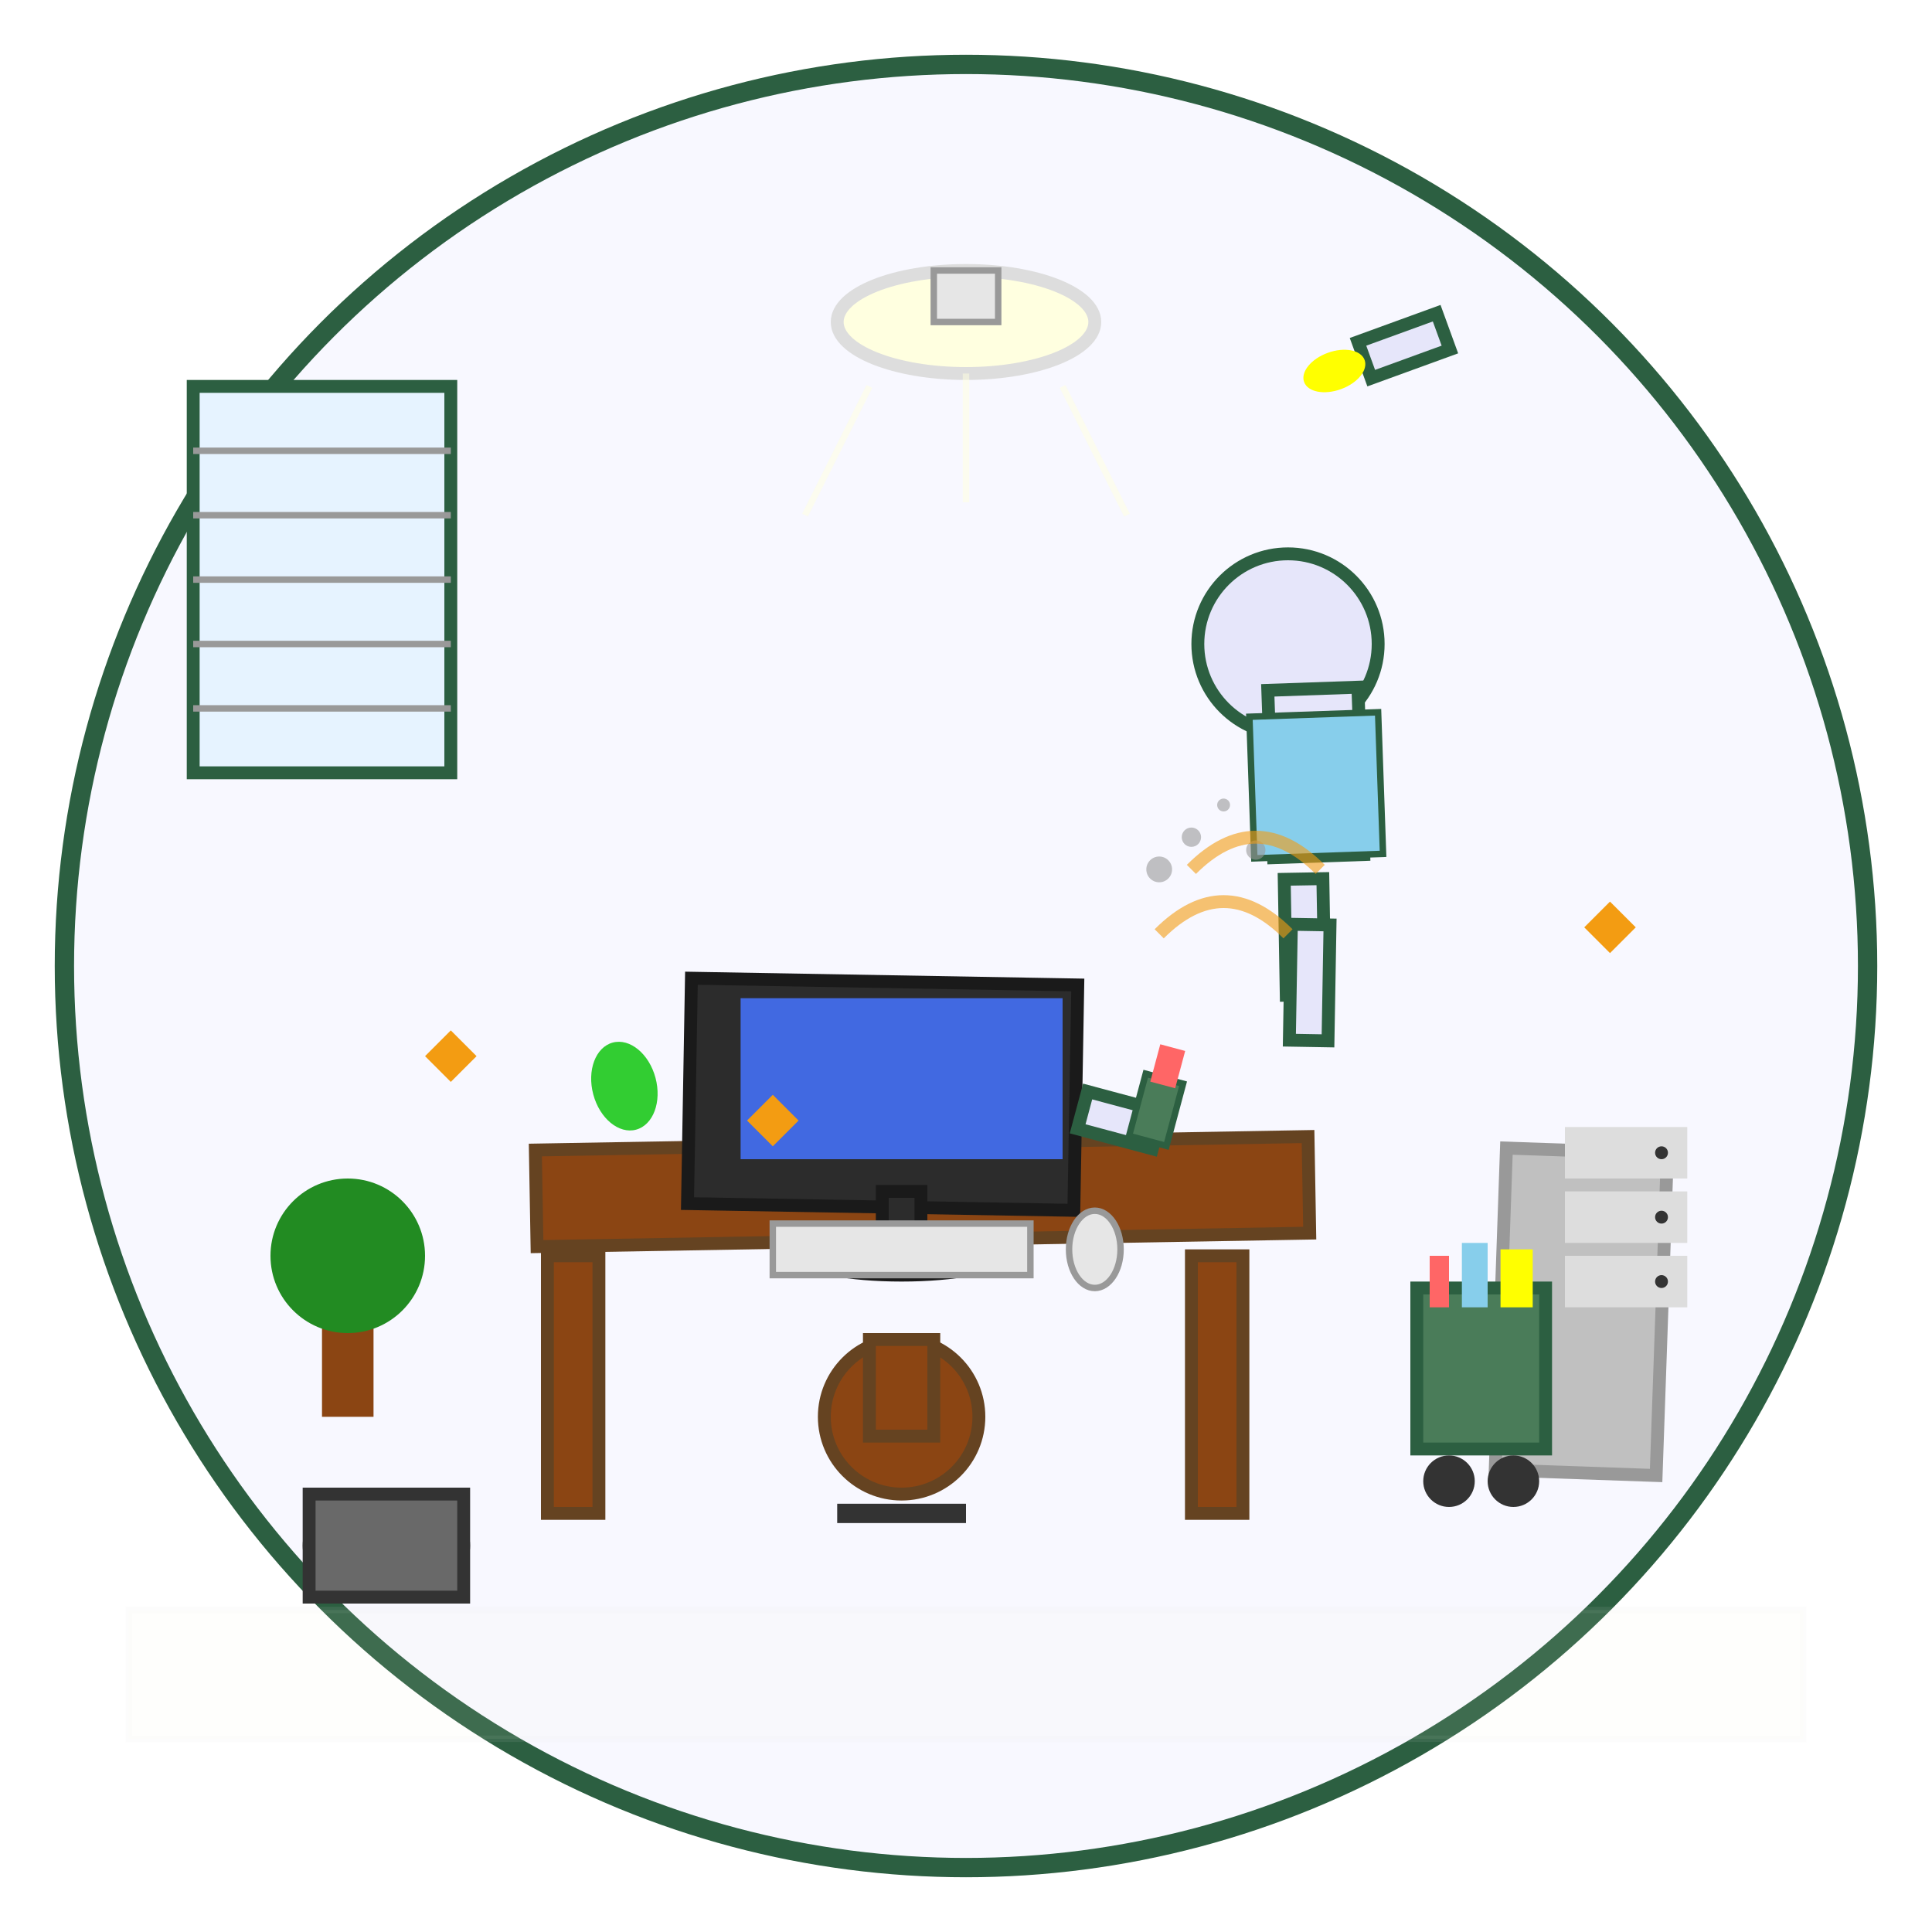<svg xmlns="http://www.w3.org/2000/svg" viewBox="0 0 300 300" width="300" height="300">
  <defs>
    <filter id="sketchy">
      <feTurbulence baseFrequency="0.03" numOctaves="2" result="noise"/>
      <feDisplacementMap in="SourceGraphic" in2="noise" scale="1.5"/>
    </filter>
    <style>
      .office { fill: #f0f8ff; stroke: #2c5f41; stroke-width: 2; }
      .person { fill: #e6e6fa; stroke: #2c5f41; stroke-width: 2; }
      .furniture { fill: #8b4513; stroke: #654321; stroke-width: 2; }
      .computer { fill: #2c2c2c; stroke: #1a1a1a; stroke-width: 2; }
      .sparkle { fill: #f39c12; }
      .dust { fill: #999; opacity: 0.6; }
    </style>
  </defs>
  
  <!-- Background circle -->
  <circle cx="150" cy="150" r="140" fill="#f8f8ff" stroke="#2c5f41" stroke-width="3" filter="url(#sketchy)"/>
  
  <!-- Office desk -->
  <rect x="80" y="180" width="120" height="15" class="furniture" filter="url(#sketchy)" transform="rotate(-1)"/>
  <rect x="85" y="195" width="8" height="40" class="furniture" filter="url(#sketchy)"/>
  <rect x="185" y="195" width="8" height="40" class="furniture" filter="url(#sketchy)"/>
  
  <!-- Computer monitor -->
  <rect x="110" y="150" width="60" height="35" class="computer" filter="url(#sketchy)" transform="rotate(1)"/>
  <rect x="115" y="155" width="50" height="25" fill="#4169e1" filter="url(#sketchy)"/>
  <rect x="137" y="185" width="6" height="8" class="computer" filter="url(#sketchy)"/>
  <ellipse cx="140" cy="195" rx="15" ry="3" class="computer" filter="url(#sketchy)"/>
  
  <!-- Keyboard -->
  <rect x="120" y="190" width="40" height="8" fill="#e6e6e6" stroke="#999" stroke-width="1" filter="url(#sketchy)"/>
  
  <!-- Mouse -->
  <ellipse cx="170" cy="194" rx="4" ry="6" fill="#e6e6e6" stroke="#999" stroke-width="1" filter="url(#sketchy)"/>
  
  <!-- Office chair -->
  <circle cx="140" cy="220" r="12" class="furniture" filter="url(#sketchy)"/>
  <rect x="135" y="208" width="10" height="15" class="furniture" filter="url(#sketchy)"/>
  <line x1="130" y1="235" x2="150" y2="235" stroke="#333" stroke-width="3" filter="url(#sketchy)"/>
  
  <!-- Person cleaning -->
  <!-- Head -->
  <circle cx="200" cy="100" r="14" class="person" filter="url(#sketchy)"/>
  
  <!-- Body -->
  <rect x="193" y="114" width="14" height="26" class="person" filter="url(#sketchy)" transform="rotate(-2)"/>
  
  <!-- Arms -->
  <rect x="180" y="122" width="13" height="6" class="person" filter="url(#sketchy)" transform="rotate(-20)"/>
  <rect x="207" y="120" width="12" height="6" class="person" filter="url(#sketchy)" transform="rotate(15)"/>
  
  <!-- Legs -->
  <rect x="197" y="140" width="6" height="18" class="person" filter="url(#sketchy)" transform="rotate(-1)"/>
  <rect x="203" y="140" width="6" height="18" class="person" filter="url(#sketchy)" transform="rotate(1)"/>
  
  <!-- Cleaning uniform -->
  <rect x="190" y="118" width="20" height="22" fill="#87ceeb" stroke="#2c5f41" stroke-width="1" filter="url(#sketchy)" transform="rotate(-2)"/>
  
  <!-- Cleaning cloth -->
  <ellipse cx="175" cy="125" rx="5" ry="3" fill="#ffff00" filter="url(#sketchy)" transform="rotate(-20)"/>
  
  <!-- Spray bottle -->
  <rect x="215" y="115" width="6" height="10" fill="#4a7c59" stroke="#2c5f41" stroke-width="1" filter="url(#sketchy)" transform="rotate(15)"/>
  <rect x="216" y="110" width="4" height="6" fill="#ff6666" filter="url(#sketchy)" transform="rotate(15)"/>
  
  <!-- Office plant -->
  <rect x="50" y="200" width="8" height="20" fill="#8b4513" filter="url(#sketchy)"/>
  <circle cx="54" cy="195" r="12" fill="#228b22" filter="url(#sketchy)"/>
  <ellipse cx="58" cy="190" rx="6" ry="8" fill="#32cd32" filter="url(#sketchy)" transform="rotate(20)"/>
  <ellipse cx="50" cy="188" rx="5" ry="7" fill="#32cd32" filter="url(#sketchy)" transform="rotate(-15)"/>
  
  <!-- Filing cabinet -->
  <rect x="240" y="170" width="25" height="50" fill="#c0c0c0" stroke="#999" stroke-width="2" filter="url(#sketchy)" transform="rotate(2)"/>
  <rect x="243" y="175" width="19" height="8" fill="#ddd" filter="url(#sketchy)"/>
  <rect x="243" y="185" width="19" height="8" fill="#ddd" filter="url(#sketchy)"/>
  <rect x="243" y="195" width="19" height="8" fill="#ddd" filter="url(#sketchy)"/>
  <circle cx="258" cy="179" r="1" fill="#333" filter="url(#sketchy)"/>
  <circle cx="258" cy="189" r="1" fill="#333" filter="url(#sketchy)"/>
  <circle cx="258" cy="199" r="1" fill="#333" filter="url(#sketchy)"/>
  
  <!-- Waste basket -->
  <ellipse cx="60" cy="240" rx="12" ry="8" fill="#696969" stroke="#333" stroke-width="2" filter="url(#sketchy)"/>
  <rect x="48" y="232" width="24" height="16" fill="#696969" stroke="#333" stroke-width="2" filter="url(#sketchy)"/>
  
  <!-- Cleaning supplies cart -->
  <rect x="220" y="200" width="20" height="25" fill="#4a7c59" stroke="#2c5f41" stroke-width="2" filter="url(#sketchy)"/>
  <circle cx="225" cy="230" r="4" fill="#333" filter="url(#sketchy)"/>
  <circle cx="235" cy="230" r="4" fill="#333" filter="url(#sketchy)"/>
  
  <!-- Supplies on cart -->
  <rect x="222" y="195" width="3" height="8" fill="#ff6666" filter="url(#sketchy)"/>
  <rect x="227" y="193" width="4" height="10" fill="#87ceeb" filter="url(#sketchy)"/>
  <rect x="233" y="194" width="5" height="9" fill="#ffff00" filter="url(#sketchy)"/>
  
  <!-- Dust particles being cleaned -->
  <g class="dust">
    <circle cx="185" cy="130" r="1.5" filter="url(#sketchy)"/>
    <circle cx="190" cy="125" r="1" filter="url(#sketchy)"/>
    <circle cx="180" cy="135" r="2" filter="url(#sketchy)"/>
    <circle cx="195" cy="132" r="1.5" filter="url(#sketchy)"/>
  </g>
  
  <!-- Clean sparkles -->
  <g class="sparkle">
    <path d="M120 170 L124 174 L120 178 L116 174 Z" filter="url(#sketchy)"/>
    <path d="M118 174 L122 174 M120 172 L120 176" stroke="#f39c12" stroke-width="1"/>
  </g>
  
  <g class="sparkle">
    <path d="M70 160 L74 164 L70 168 L66 164 Z" filter="url(#sketchy)"/>
    <path d="M68 164 L72 164 M70 162 L70 166" stroke="#f39c12" stroke-width="1"/>
  </g>
  
  <g class="sparkle">
    <path d="M250 140 L254 144 L250 148 L246 144 Z" filter="url(#sketchy)"/>
    <path d="M248 144 L252 144 M250 142 L250 146" stroke="#f39c12" stroke-width="1"/>
  </g>
  
  <!-- Window with blinds -->
  <rect x="30" y="60" width="40" height="60" fill="#e6f3ff" stroke="#2c5f41" stroke-width="2" filter="url(#sketchy)"/>
  <g stroke="#999" stroke-width="1">
    <line x1="30" y1="70" x2="70" y2="70" filter="url(#sketchy)"/>
    <line x1="30" y1="80" x2="70" y2="80" filter="url(#sketchy)"/>
    <line x1="30" y1="90" x2="70" y2="90" filter="url(#sketchy)"/>
    <line x1="30" y1="100" x2="70" y2="100" filter="url(#sketchy)"/>
    <line x1="30" y1="110" x2="70" y2="110" filter="url(#sketchy)"/>
  </g>
  
  <!-- Ceiling light -->
  <ellipse cx="150" cy="50" rx="20" ry="8" fill="#ffffe0" stroke="#ddd" stroke-width="2" filter="url(#sketchy)"/>
  <rect x="145" y="42" width="10" height="8" fill="#e6e6e6" stroke="#999" stroke-width="1" filter="url(#sketchy)"/>
  
  <!-- Light rays -->
  <g stroke="#ffffe0" stroke-width="1" opacity="0.5">
    <line x1="135" y1="60" x2="125" y2="80" filter="url(#sketchy)"/>
    <line x1="150" y1="58" x2="150" y2="78" filter="url(#sketchy)"/>
    <line x1="165" y1="60" x2="175" y2="80" filter="url(#sketchy)"/>
  </g>
  
  <!-- Action lines showing cleaning motion -->
  <g stroke="#f39c12" stroke-width="2" opacity="0.6">
    <path d="M185 135 Q195 125 205 135" fill="none" filter="url(#sketchy)"/>
    <path d="M180 145 Q190 135 200 145" fill="none" filter="url(#sketchy)"/>
  </g>
  
  <!-- Floor -->
  <rect x="20" y="250" width="260" height="20" fill="#f5f5dc" stroke="#ddd" stroke-width="1" filter="url(#sketchy)" opacity="0.3"/>
</svg>
